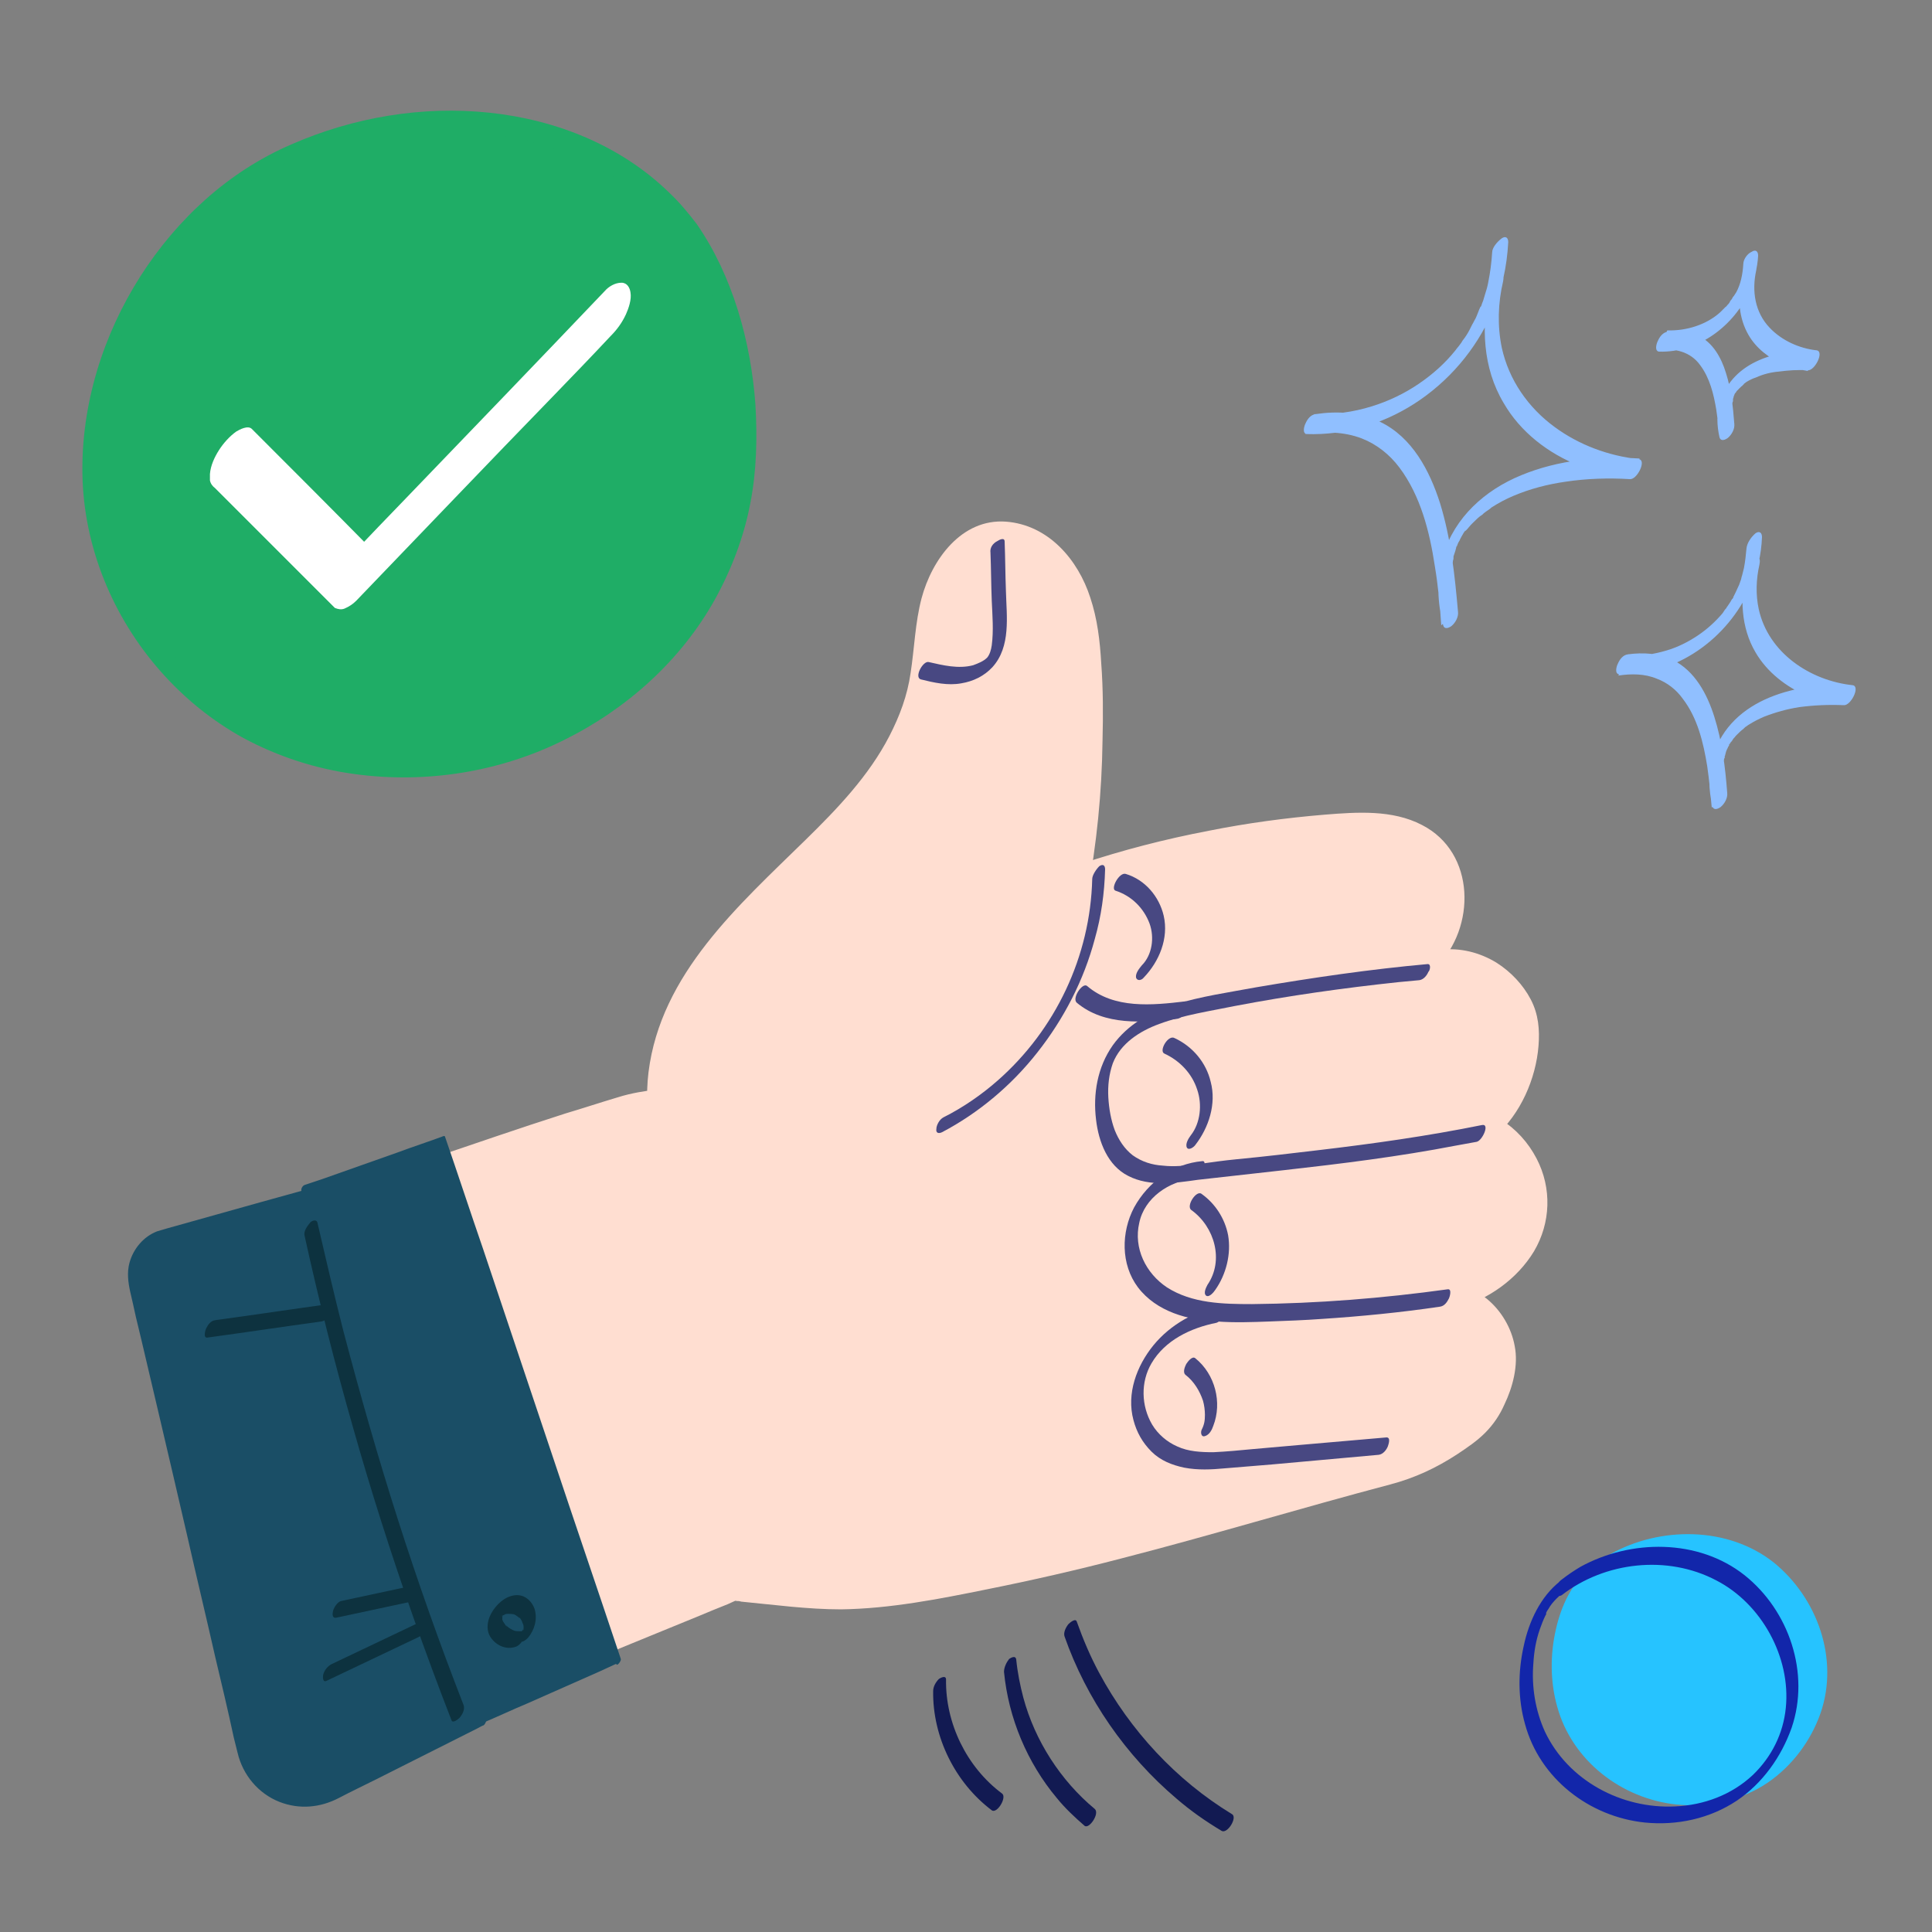 <?xml version="1.0" encoding="utf-8"?>
<!-- Generator: Adobe Illustrator 26.5.0, SVG Export Plug-In . SVG Version: 6.00 Build 0)  -->
<svg version="1.1" id="Capa_1" xmlns="http://www.w3.org/2000/svg" xmlns:xlink="http://www.w3.org/1999/xlink" x="0px" y="0px"
	 viewBox="0 0 300 300" style="enable-background:new 0 0 300 300;" xml:space="preserve">
<rect x="0" y="0" width="300" height="300" fill="#808080" stroke="none"/>
<style type="text/css">
	.st0{fill:#26C3FF;}
	.st1{fill:#1226AA;}
	.st2{fill:#90BFFF;}
	.st3{fill:#FFDED1;}
	.st4{fill:#484882;}
	.st5{fill:#1A4E66;}
	.st6{fill:#0D323F;}
	.st7{fill:#121A52;}
	.st8{fill:#1FAD66;}
	.st9{fill:#FFFFFF;}
</style>
<g>
	<path class="st0" d="M247.2,244.2c6.8-5.3,16.3-6.3,24-2.7c7.7,3.6,13.3,13.3,11.5,22.4c-1,5.3-4.3,9.9-8.6,12.6
		c-4.2,2.7-9.2,3.5-14,2.9c-7-0.9-13.8-5.3-16.8-12.5C240.3,259.7,241.5,248.6,247.2,244.2z"/>
	<path class="st0" d="M247.1,245c6.8-5.2,16.5-6.3,24.2-2.3c7,3.7,11.7,12,10.9,20c-0.4,4.1-2.3,8-5.3,10.8c-3.3,3.2-7.8,4.8-12.3,5
		c-8.3,0.4-16.7-4.1-20.3-11.7c-1.6-3.3-2.1-7.1-1.8-10.8c0.2-3.4,1.1-7,3.2-9.7c0.5-0.6,1-1.1,1.6-1.6c0.3-0.3,0.7-0.9,0.6-1.4
		c-0.1-0.5-0.5-0.2-0.8,0c-3,2.4-4.7,6.1-5.5,9.7c-0.9,3.9-0.9,8.1,0.2,12c2.3,8.4,10,14.3,18.5,15.2c4.9,0.5,10.1-0.6,14.2-3.4
		c3.8-2.6,6.7-6.5,8.2-10.8c2.9-8.4-0.5-17.9-7.3-23.4c-7.1-5.6-17.6-5.6-25.3-1.3c-1,0.6-1.9,1.2-2.8,1.9c-0.4,0.3-0.8,0.8-0.8,1.3
		C246.5,245,246.7,245.3,247.1,245z"/>
	<path class="st1" d="M242.5,247.7c6.7-5.2,16.4-6.3,24-2.3c7,3.6,11.6,11.9,10.8,19.8c-0.4,4-2.2,7.6-5.1,10.4
		c-3.3,3.1-7.6,4.7-12.1,4.9c-8.3,0.4-16.6-4-20.2-11.6c-1.5-3.3-2.1-7-1.8-10.6c0.1-1.8,0.4-3.6,1-5.3c0.3-0.8,0.5-1.4,0.9-2.2
		c0.1-0.1,0.1-0.2,0.1-0.3c-0.1,0.2,0,0,0-0.1c0.1-0.2,0.2-0.4,0.3-0.5c0.3-0.5,0.3-0.5,0.6-0.9c0.5-0.6,0.8-0.9,1.5-1.5
		c0.5-0.4,1-1.3,0.9-1.9c-0.1-0.7-0.8-0.3-1.1-0.1c-3.1,2.4-4.9,6.3-5.7,10.1c-0.9,4-0.9,8.2,0.2,12.1c2.3,8.5,10,14.4,18.6,15.3
		c5,0.5,10.1-0.6,14.3-3.4c4-2.7,6.9-6.8,8.5-11.3c2.9-8.5-0.4-18.2-7.3-23.7c-7.2-5.7-17.7-5.6-25.5-1.3c-1,0.6-1.9,1.2-2.8,1.9
		c-0.6,0.4-1.1,1.1-1.1,1.8C241.6,247.7,242,248,242.5,247.7z"/>
	<path class="st2" d="M231.7,39.2c-0.1,1.6-0.3,3.1-0.6,4.6c-0.1,0.6-0.3,1.3-0.5,1.9c-0.1,0.3-0.2,0.7-0.3,1
		c-0.1,0.2-0.1,0.3-0.2,0.5c0,0.1-0.2,0.6-0.2,0.4c-0.3,0.6-0.5,1.3-0.8,1.9c-0.2,0.3-0.3,0.6-0.5,0.9c-0.3,0.5,0.2-0.3-0.1,0.2
		c-0.1,0.2-0.2,0.4-0.3,0.6c-0.3,0.6-0.7,1.2-1.1,1.7c0,0-0.3,0.5-0.1,0.2c-0.1,0.1-0.2,0.3-0.3,0.4c-0.2,0.3-0.5,0.6-0.7,0.9
		c-1.6,2-3.5,3.7-5.7,5.2c-2.2,1.5-4.7,2.7-7.3,3.5c-2.9,0.9-5.9,1.3-8.9,1.2c-0.5,1-0.9,2-1.4,3.1c2.9-0.4,6-0.4,8.8,0.7
		c2.3,0.9,4.3,2.5,5.8,4.5c3.3,4.4,4.7,10,5.5,15.3c0.5,3,0.8,6.1,1,9.2c0.8-0.7,1.5-1.4,2.3-2.1c-0.4-1.6-0.7-3.2-0.7-4.8
		c0-0.7,0-1.3,0.1-2.1c0-0.3,0.1-0.6,0.1-0.9c0-0.2,0.1-0.3,0.1-0.5c0-0.1,0-0.1,0-0.2c0-0.2,0,0.1,0-0.1c0.1-0.3,0.2-0.6,0.3-0.9
		c0-0.1,0.1-0.3,0.1-0.4c0-0.1,0.2-0.6,0.1-0.2c0.1-0.3,0.2-0.6,0.4-0.9c0.1-0.1,0.1-0.3,0.2-0.4c0.2-0.4-0.1,0.2,0.1-0.2
		c0.1-0.2,0.3-0.5,0.4-0.7c0.1-0.1,0.2-0.3,0.3-0.4c0.1-0.2-0.2,0.3,0,0.1c0.1-0.1,0.1-0.1,0.2-0.2c0.2-0.2,0.4-0.5,0.6-0.7
		c0.1-0.1,0.2-0.2,0.3-0.3c0,0,0.2-0.2,0,0c-0.2,0.2,0.1-0.1,0.1-0.1c0.4-0.4,0.9-0.9,1.4-1.2c0.1-0.1,0.1-0.1,0.2-0.2
		c0,0-0.2,0.1,0,0c0.1-0.1,0.3-0.2,0.4-0.3c0.3-0.2,0.6-0.4,0.8-0.6c1.1-0.7,2.2-1.3,3.4-1.8c2.6-1.1,5.3-1.8,8.1-2.2
		c3.3-0.5,6.7-0.6,10-0.4c1.1,0.1,2.6-2.9,1.4-3.1c-4.7-0.5-9.3-2.2-13.1-5c-4.1-3-7.1-7.3-8.2-12.3c-0.7-3.4-0.6-6.9,0.2-10.3
		c0.1-0.5,0.2-1.4-0.6-1.1c-0.7,0.2-1.4,1.2-1.5,1.9c-1.3,6.1-1.1,12.6,2.2,18.1c2.6,4.5,6.9,7.8,11.7,9.7c2.5,1,5.2,1.7,8,2
		c0.5-1,0.9-2,1.4-3.1c-6.2-0.4-12.6,0.2-18.4,2.6c-5.6,2.3-10.3,6.5-12.1,12.4c-1.1,3.6-0.9,7.4,0,10.9c0.2,0.7,0.9,0.4,1.3,0.1
		c0.6-0.5,1.1-1.4,1-2.2c-0.5-5.7-1.1-11.4-2.8-16.9c-1.6-5-4.3-10.2-9.3-12.6c-3.1-1.5-6.6-1.7-10-1.2c-0.8,0.1-1.3,0.8-1.6,1.5
		c-0.2,0.4-0.5,1.5,0.2,1.6c5.9,0.2,11.7-1.5,16.7-4.7c5.3-3.4,9.6-8.4,12.1-14.2c1.5-3.4,2.3-7.1,2.5-10.9c0-0.7-0.4-1-1-0.6
		C232.4,37.6,231.7,38.5,231.7,39.2z"/>
	<path class="st2" d="M271.2,85.1c-0.1,1-0.2,2.1-0.4,3.1c-0.1,0.4-0.2,0.8-0.3,1.2c-0.1,0.2-0.1,0.5-0.2,0.7c0,0.1-0.1,0.2-0.1,0.3
		c0,0-0.2,0.5-0.1,0.3c-0.2,0.4-0.4,0.9-0.6,1.3c-0.1,0.2-0.2,0.4-0.3,0.6c-0.2,0.3-0.1,0.1,0,0.1c-0.1,0.2-0.2,0.3-0.3,0.4
		c-0.2,0.4-0.5,0.8-0.7,1.1c-0.2,0.3-0.1,0.1,0,0c-0.1,0.1-0.1,0.2-0.2,0.3c-0.2,0.2-0.3,0.4-0.5,0.7c-1.1,1.3-2.4,2.5-3.9,3.5
		c-1.5,1-3.1,1.8-4.8,2.3c-2,0.6-4,0.9-6.1,0.8c-0.5,1-0.9,2-1.4,3.1c2-0.3,4.1-0.3,6,0.5c1.6,0.6,3,1.7,4,3.1
		c2.3,3,3.2,6.8,3.8,10.5c0.3,2.1,0.5,4.2,0.7,6.4c0.8-0.7,1.5-1.4,2.3-2.1c-0.3-1.1-0.5-2.2-0.5-3.4c0-0.4,0-0.8,0-1.2
		c0-0.2,0.1-0.5,0.1-0.7c0-0.1,0-0.2,0.1-0.3c0.1-0.3,0,0.1,0-0.2c0.1-0.2,0.1-0.4,0.2-0.7c0-0.1,0.1-0.2,0.1-0.3
		c0,0,0.2-0.4,0.1-0.2s0.1-0.2,0.1-0.2c0-0.1,0.1-0.2,0.1-0.2c0.1-0.1,0.1-0.2,0.1-0.3c0.2-0.4-0.1,0.2,0.1-0.1
		c0.1-0.2,0.2-0.3,0.3-0.4c0.1-0.1,0.3-0.4,0-0.1c0.1-0.1,0.1-0.1,0.2-0.2c0.1-0.2,0.3-0.3,0.4-0.5c0.1-0.1,0.1-0.1,0.2-0.2
		c-0.3,0.3,0,0,0.1-0.1c0.3-0.3,0.6-0.6,0.9-0.8c0.2-0.2-0.3,0.2,0.1-0.1c0.1-0.1,0.1-0.1,0.2-0.2c0.2-0.1,0.4-0.3,0.6-0.4
		c0.8-0.5,1.4-0.8,2.3-1.2c1.8-0.7,3.6-1.2,5.5-1.5c2.3-0.3,4.6-0.4,6.9-0.3c1.1,0.1,2.6-2.9,1.4-3.1c-6.6-0.7-13.1-5-14.6-11.8
		c-0.5-2.3-0.4-4.7,0.1-6.9c0.1-0.5,0.2-1.4-0.6-1.1c-0.7,0.2-1.4,1.2-1.5,1.9c-0.9,4.3-0.8,8.9,1.5,12.8c1.8,3.1,4.8,5.4,8.1,6.8
		c1.8,0.7,3.7,1.2,5.6,1.4c0.5-1,0.9-2,1.4-3.1c-8.3-0.5-18.9,1.9-21.7,11c-0.8,2.5-0.7,5.2-0.1,7.8c0.2,0.7,0.9,0.4,1.3,0.1
		c0.6-0.5,1.1-1.4,1-2.2c-0.3-4-0.8-8-2-11.8c-1.1-3.5-3-7.1-6.4-8.8c-2.2-1.1-4.7-1.2-7-0.9c-0.8,0.1-1.3,0.8-1.6,1.5
		c-0.2,0.4-0.5,1.5,0.2,1.6c8.8,0.3,16.9-5.5,20.4-13.5c1.1-2.5,1.7-5.1,1.8-7.8c0-0.7-0.4-1-1-0.6
		C271.9,83.4,271.3,84.3,271.2,85.1z"/>
	<path class="st2" d="M270.7,41c-0.1,1.6-0.4,3.1-1.1,4.4c-0.1,0.1-0.1,0.2-0.2,0.3c0.1-0.2,0.1-0.1,0,0c-0.1,0.2-0.2,0.3-0.3,0.4
		c-0.1,0.2-0.2,0.4-0.4,0.6c0.2-0.3-0.1,0.1-0.1,0.2c-0.1,0.2-0.3,0.4-0.4,0.5c0,0-0.3,0.4-0.2,0.2c-0.3,0.3-0.6,0.6-0.9,0.9
		c-2.1,1.9-5.2,2.9-8.2,2.8c-0.5,1-0.9,2-1.4,3.1c2.5-0.4,5,0.2,6.5,2.3c1.5,2,2.1,4.5,2.5,6.9c0.2,1.4,0.4,2.8,0.5,4.2
		c0.8-0.7,1.5-1.4,2.3-2.1c-0.2-0.7-0.3-1.4-0.3-2.1c0-0.3,0-0.5,0-0.8c0-0.2,0-0.3,0.1-0.5c0-0.1,0-0.1,0-0.2c0-0.2-0.1,0.2,0-0.1
		c0-0.1,0.1-0.3,0.1-0.4c0-0.1,0.2-0.4,0.1-0.3c-0.1,0.2,0.1-0.2,0.1-0.2c0.2-0.4-0.1,0.1,0.1-0.1c0.1-0.1,0.1-0.2,0.2-0.3
		c0.2-0.3-0.2,0.2,0,0c0.1-0.1,0.2-0.2,0.3-0.3c0.2-0.2-0.2,0.1,0.1-0.1c0.1-0.1,0.2-0.2,0.3-0.3c0.1,0,0.3-0.3,0.2-0.2
		c-0.1,0.1,0.2-0.1,0.2-0.2c0.1-0.1,0.3-0.2,0.4-0.3c0.5-0.3,0.9-0.5,1.5-0.7c1.1-0.5,2.3-0.8,3.5-0.9c1.5-0.2,3-0.3,4.5-0.2
		c1.1,0.1,2.6-2.9,1.4-3.1c-2.7-0.3-5.4-1.5-7.3-3.5c-2.3-2.4-2.8-5.7-2.1-8.9c0.2-0.7-0.4-0.9-1-0.6c-0.7,0.5-1.1,1.3-1.3,2.1
		c-0.6,2.8-0.4,5.9,1.1,8.5c1.2,2.1,3.2,3.6,5.4,4.6c1.2,0.5,2.5,0.8,3.8,1c0.5-1,0.9-2,1.4-3.1c-5.9-0.3-13,1.5-15,7.9
		c-0.6,1.8-0.5,3.7-0.1,5.5c0.2,0.7,0.9,0.4,1.3,0.1c0.6-0.5,1.1-1.4,1-2.2c-0.2-2.7-0.5-5.4-1.3-7.9c-0.7-2.3-2-4.7-4.3-5.8
		c-1.5-0.7-3.1-0.8-4.7-0.6c-0.8,0.1-1.3,0.8-1.6,1.5c-0.2,0.4-0.5,1.5,0.2,1.6c6.1,0.2,11.7-4,14.1-9.5c0.7-1.7,1.2-3.5,1.3-5.4
		c0-0.7-0.4-1-1-0.6C271.3,39.4,270.7,40.3,270.7,41z"/>
	<path class="st3" d="M167.6,135.9c12.7-4.2,25.8-6.8,39.1-7.7c5.3-0.4,11.1-0.4,15.4,2.8c5.6,4.2,6.2,13.5,1.1,18.3
		c5.8-0.6,11.8,2.8,14.1,8.2c2.3,5.3-0.5,14.2-4.9,18c4.9,3.1,7.8,8.8,6.8,14.6c-0.9,5.8-6.6,10.3-12.2,11.8
		c4.1,0.7,7.7,6.3,7.4,10.4c-0.3,4.1-2,8.3-5.4,10.7c-3.4,2.4-7.4,4.8-11.4,5.9c-28,7.4-46.3,13.9-75.1,18.7
		c-13.2,2.2-21.6,0.1-27.7-0.3c0,0-22.7,9.6-32.4,13L56.5,185c9.9-3.1,37.8-12.9,41.9-13.5c0,0,1.5-0.2,3.6-0.5
		c-0.6-7.8,2.7-15.7,7.4-22.1c5.4-7.4,12.6-13.4,19-20c6.4-6.6,12.3-14.2,14.1-23.2c0.8-4,0.8-8.2,1.7-12.2c0.9-4,2.9-8,6.6-9.9
		c5.2-2.6,11.8,0.4,15,5.2c3.3,4.8,3.9,10.8,4.2,16.6c0.5,10.8-0.2,21.6-1.9,32.2c-1.1,6.9-2.8,13.8-6.2,19.9
		c-3.4,6.1-8.6,11.5-15.2,13.8"/>
	<path class="st3" d="M167.1,137.4c10.8-3.5,22-6,33.3-7.2c8.2-0.9,20.6-2.5,24.3,7.2c1.3,3.5,1.1,8.1-1.7,10.8
		c-0.5,0.5-0.9,1-1,1.7c-0.1,0.3-0.1,1,0.4,1c4.8-0.5,9.7,1.7,12.4,5.7c2.6,3.7,2.4,8.3,0.9,12.4c-0.8,2.1-1.9,4-3.6,5.4
		c-0.4,0.4-1.6,2.1-0.8,2.6c4.6,2.9,7.5,8.3,6.6,13.8c-0.8,5-6,8.3-10.6,9.5c-0.8,0.2-2.5,2.8-1.2,3c2.7,0.5,4.7,2.9,5.9,5.2
		c1.3,2.6,1.3,5.2,0.5,8c-0.4,1.4-1,2.6-2,3.7c-1.1,1.3-2.5,2.1-3.9,3c-3.2,2-6.4,3.5-10,4.5c-13.5,3.6-26.9,7.6-40.5,11.2
		c-6.7,1.7-13.4,3.3-20.2,4.7c-7.3,1.5-14.8,3.1-22.3,3.3c-5.3,0.2-10.6-0.5-15.9-1c-1.1-0.1-2.2-0.4-3.2,0.1
		c-1.1,0.5-2.2,0.9-3.4,1.4c-8.6,3.6-17.2,7.2-25.8,10.4c-0.9,0.3-1.7,0.6-2.6,0.9c0.2,0.1,0.4,0.1,0.6,0.2c-0.9-2.5-1.7-5-2.6-7.5
		c-2.1-6-4.1-12-6.2-18c-2.5-7.2-5-14.5-7.5-21.7c-2.2-6.3-4.3-12.6-6.5-18.8c-0.7-2.1-1.4-4.1-2.1-6.2c-0.3-1-0.6-2-1-3
		c0,0,0-0.1-0.1-0.1c-0.5,0.9-1,1.9-1.5,2.8c6.3-2,12.5-4.2,18.8-6.3c6.4-2.2,12.8-4.4,19.3-6.3c1-0.3,2-0.6,3.1-0.8
		c0.2,0,0.3-0.1,0.5-0.1c0.2,0-0.2,0,0,0c0.1,0,0.1,0,0.2,0c1.2-0.2,2.3-0.3,3.5-0.5c1.1-0.2,1.9-1.6,1.9-2.6
		c-0.9-14.3,10.1-25.1,19.6-34.2c5-4.8,9.9-9.6,13.9-15.2c3.9-5.5,6.7-11.7,7.5-18.5c0.7-5.6,0.4-14,6.4-16.9
		c5.2-2.6,11.6,1,14.5,5.4c3.7,5.7,3.9,12.9,4,19.5c0.2,7.7-0.3,15.4-1.3,23.1c-1.7,12.7-4.6,27.7-16.5,34.9c-1.3,0.8-2.6,1.4-4,1.9
		c-0.7,0.3-1.3,1.1-1.5,1.9c-0.1,0.5-0.1,1.4,0.6,1.1c6.3-2.3,11.4-7.1,15-12.7c4.1-6.3,6.2-13.7,7.5-21.1c1.5-7.9,2.3-16,2.4-24
		c0.1-4,0.1-8-0.2-12c-0.2-3.5-0.6-6.9-1.7-10.2c-1.9-5.9-6.5-11.3-13.1-11.8c-6.9-0.5-11.5,5.9-13.1,11.9c-1,3.8-1.1,7.7-1.7,11.6
		c-0.5,3.5-1.7,6.7-3.3,9.8c-3.2,6.2-8.1,11.3-13,16.1c-10.4,10.2-22.5,20.8-24.4,36.1c-0.2,1.7-0.3,3.5-0.1,5.2
		c0.6-0.9,1.2-1.7,1.9-2.6c-2.3,0.3-4.4,0.6-6.6,1.3c-2.7,0.8-5.4,1.7-8.1,2.5c-7.2,2.3-14.4,4.8-21.5,7.2c-3.2,1.1-6.3,2.1-9.5,3.1
		c-0.9,0.3-1.9,1.8-1.5,2.8c0.9,2.5,1.7,5,2.6,7.5c2.1,6,4.1,12,6.2,18c2.5,7.2,5,14.5,7.5,21.7c2.2,6.3,4.3,12.6,6.5,18.8
		c0.7,2.1,1.4,4.1,2.1,6.2c0.3,1,0.6,2.1,1,3c0,0,0,0.1,0.1,0.1c0.1,0.3,0.4,0.3,0.6,0.2c9-3.2,17.8-7,26.7-10.6
		c1.4-0.6,2.9-1.2,4.4-1.8c0.4-0.2,0.7-0.3,1.1-0.5c0.1,0,0.2-0.1,0.2-0.1c0.1,0-0.1,0.1-0.1,0.1c0.3,0,0.6,0,0.9,0.1
		c5.2,0.5,10.3,1.2,15.5,1.2c7.6-0.1,15.2-1.6,22.6-3.1c7-1.4,14-3,20.9-4.8c14-3.6,27.8-7.8,41.8-11.5c3.8-1,7.2-2.6,10.4-4.7
		c1.5-1,3-2,4.3-3.3c1.3-1.3,2.3-2.8,3-4.4c1.3-2.7,2.2-6.1,1.6-9.1c-0.5-2.8-2.1-5.5-4.3-7.3c-1-0.8-2.1-1.4-3.4-1.6
		c-0.4,1-0.8,2-1.2,3c4.8-1.3,9.3-4.5,11.9-8.8c2.6-4.4,2.8-9.8,0.4-14.4c-1.3-2.5-3.2-4.6-5.6-6.1c-0.3,0.9-0.5,1.7-0.8,2.6
		c3.9-3.4,6.3-8.9,6.7-14c0.2-2.5,0-4.9-1.2-7.2c-1.2-2.3-3.1-4.3-5.3-5.7c-2.6-1.6-5.7-2.4-8.8-2c-0.2,0.9-0.4,1.8-0.6,2.7
		c6.2-6.1,6.2-17.8-2.2-22.1c-4.6-2.4-10.1-2-15.1-1.6c-6,0.5-12,1.3-18,2.5c-6.8,1.3-13.4,3-20,5.2c-0.7,0.2-1.3,1.2-1.5,1.9
		C166.4,136.8,166.4,137.7,167.1,137.4z"/>
	<path class="st4" d="M221.7,149.7c-8.9,0.8-17.8,2.1-26.6,3.6c-4.3,0.8-8.6,1.4-12.8,2.7c-3.7,1.1-7.2,3.1-9.5,6.3
		c-2.4,3.4-3.1,7.6-2.6,11.6c0.4,3.4,1.8,7.1,5,8.7c3.3,1.7,7.3,1.1,10.8,0.6c4.5-0.5,8.9-1,13.4-1.5c8.9-1,17.8-2.1,26.6-3.8
		c1.1-0.2,2.2-0.4,3.3-0.6c0.9-0.2,2.1-2.9,0.8-2.6c-8.4,1.7-16.9,2.9-25.4,3.9c-4.2,0.5-8.4,1-12.6,1.4c-2.1,0.2-4.2,0.5-6.3,0.8
		c-1.7,0.2-3.5,0.4-5.2,0.2c-1.7-0.1-3.3-0.6-4.7-1.6c-1.3-1-2.2-2.4-2.8-3.9c-0.6-1.6-0.9-3.4-1-5.1c-0.1-1.8,0.1-3.6,0.7-5.3
		c1.2-3.1,4.2-5,7.2-6.1c3.8-1.4,7.9-2,11.8-2.8c8.4-1.6,16.9-2.8,25.4-3.7c1.1-0.1,2.1-0.2,3.2-0.3c0.7-0.1,1.2-0.8,1.4-1.3
		C222,150.8,222.3,149.7,221.7,149.7z"/>
	<path class="st4" d="M186.7,180.3c-4.5,0.4-8.4,3.2-10.6,7.2c-2,3.8-2.1,8.8,0.6,12.4c2.9,3.8,7.8,5.1,12.3,5.3
		c2.7,0.2,5.4,0.1,8.1,0c2.7-0.1,5.5-0.2,8.2-0.4c6.1-0.4,12.2-1,18.3-1.9c0.7-0.1,1.1-0.7,1.4-1.3c0.1-0.2,0.5-1.5-0.2-1.4
		c-10.1,1.4-20.2,2.2-30.4,2.3c-4.5,0-9.3-0.1-13.2-2.6c-3.3-2.2-5.2-6.1-4.3-10c0.8-3.9,4.6-6.5,8.6-6.9c0.7-0.1,1.2-0.8,1.4-1.3
		C187,181.4,187.3,180.2,186.7,180.3z"/>
	<path class="st4" d="M189.8,202.7c-4.1,0.8-8,2.9-10.7,6.2c-2.6,3.2-4.2,7.5-3.1,11.6c0.5,1.9,1.4,3.5,2.8,4.9
		c1.4,1.4,3.2,2.1,5.1,2.5c2.1,0.4,4.2,0.3,6.3,0.1c2.4-0.2,4.8-0.4,7.3-0.6c5.5-0.5,11.1-1,16.6-1.5c0.7-0.1,1.2-0.8,1.4-1.3
		c0.1-0.3,0.5-1.4-0.2-1.4c-4.6,0.4-9.2,0.8-13.8,1.2c-2.3,0.2-4.5,0.4-6.8,0.6c-2.1,0.2-4.2,0.4-6.3,0.5c-1.9,0-3.9-0.1-5.6-0.9
		c-1.6-0.7-3-1.9-3.9-3.4c-1.7-2.9-1.8-6.6-0.1-9.5c2.1-3.6,6.1-5.5,10.1-6.3C189.9,205.1,191.1,202.4,189.8,202.7z"/>
	<path class="st4" d="M184,155.5c-5.1,0.6-11,1.2-15.2-2.4c-0.7-0.6-2.4,1.9-1.6,2.6c4.3,3.6,10.3,3.1,15.6,2.5
		c0.7-0.1,1.2-0.8,1.4-1.3C184.3,156.6,184.7,155.4,184,155.5z"/>
	<path class="st4" d="M169.6,136.5c-0.3,12-5.7,23.4-14.7,31.3c-2.5,2.2-5.4,4.2-8.4,5.7c-0.6,0.3-1.1,1.2-1.1,1.8
		c-0.1,0.6,0.3,0.8,0.9,0.5c5.7-3,10.8-7.3,14.8-12.4c4.1-5.2,7.2-11.2,8.9-17.6c1-3.5,1.5-7.1,1.6-10.8c0-0.6-0.3-0.9-0.9-0.5
		C170.2,135,169.6,135.9,169.6,136.5z"/>
	<path class="st4" d="M180.8,163.6c2.4,1.1,4.3,3.1,5.1,5.6c0.8,2.3,0.5,5.2-1,7.1c-0.3,0.4-0.9,1.3-0.6,1.9
		c0.3,0.5,1.1-0.1,1.3-0.4c2.1-2.7,3.3-6.4,2.4-9.8c-0.7-3-2.8-5.5-5.6-6.8C181.4,160.6,179.9,163.2,180.8,163.6z"/>
	<path class="st4" d="M185,187.9c3.6,2.6,5.1,7.8,2.5,11.6c-0.2,0.4-0.7,1.3-0.2,1.7c0.5,0.3,1.2-0.6,1.4-0.9c1.7-2.4,2.5-5.6,2-8.5
		c-0.5-2.6-2-4.9-4.1-6.4C185.8,184.7,184.1,187.3,185,187.9z"/>
	<path class="st4" d="M184.1,213.5c1.3,1,2.2,2.5,2.7,4c0.2,0.7,0.3,1.5,0.3,2.2c0,0.9-0.1,1.5-0.5,2.3c-0.2,0.4-0.1,1.2,0.5,1
		c0.7-0.2,1.1-1,1.3-1.6c1.4-3.6,0.3-8-2.8-10.5c-0.5-0.4-1.2,0.6-1.4,0.9C184,212.2,183.6,213.1,184.1,213.5z"/>
	<path class="st4" d="M177.6,151.8c2.4-2.5,3.9-6.1,3.1-9.6c-0.7-3-2.9-5.6-5.9-6.5c-1-0.3-2.4,2.3-1.6,2.6c2.5,0.8,4.4,2.7,5.3,5.1
		c0.8,2.2,0.4,4.9-1.2,6.5c-0.4,0.5-1,1.2-0.9,1.9C176.6,152.4,177.3,152.2,177.6,151.8z"/>
	<path class="st4" d="M153.8,85.8c0.1,2.5,0.1,5,0.2,7.5c0.1,2.3,0.3,4.6,0,6.9c-0.1,0.7-0.3,1.4-0.7,1.9c-0.6,0.6-1.4,0.9-2.2,1.2
		c-2.3,0.6-4.7,0-6.9-0.5c-0.9-0.2-2.3,2.4-1.2,2.7c2,0.5,4.2,1,6.3,0.6c1.8-0.3,3.5-1.1,4.8-2.5c2.9-3.2,2.2-7.9,2.1-11.8
		c-0.1-2.6-0.1-5.1-0.2-7.7c0-0.7-0.8-0.3-1.1-0.1C154.1,84.4,153.7,85.1,153.8,85.8z"/>
	<path class="st5" d="M96,258c-8.7-25.9-18.6-55.2-27.3-81.1l-21.5,7.7c8.7,25.9,19.1,56.8,27.8,82.7L96,258z"/>
	<path class="st5" d="M96.4,257.6c-3.5-10.5-7.1-21-10.6-31.5c-3.6-10.7-7.2-21.5-10.8-32.2c-2-5.8-3.9-11.6-5.9-17.4
		c0-0.1-0.2-0.1-0.2-0.1c-2.4,0.9-4.9,1.7-7.3,2.6c-3.9,1.4-7.7,2.7-11.6,4.1c-0.9,0.3-1.8,0.6-2.7,0.9c-0.3,0.1-0.6,0.6-0.5,0.9
		c3.6,10.6,7.2,21.3,10.7,31.9c3.7,11,7.4,22,11.1,33c2,5.9,4,11.8,6,17.7c0,0.1,0.2,0.1,0.2,0.1c2.4-1,4.7-2.1,7.1-3.1
		c3.8-1.7,7.5-3.3,11.3-5c0.9-0.4,1.7-0.8,2.6-1.2c0.2-0.1,0.4-0.4,0.5-0.6c0-0.1,0.1-0.5-0.2-0.4c-2.4,1-4.7,2.1-7.1,3.1
		c-3.8,1.7-7.5,3.3-11.3,5c-0.9,0.4-1.7,0.8-2.6,1.2c0.1,0,0.1,0,0.2,0.1c-3.6-10.6-7.2-21.3-10.7-31.9c-3.7-11-7.4-22-11.1-33
		c-2-5.9-4-11.8-6-17.7c-0.2,0.3-0.3,0.6-0.5,0.9c2.4-0.9,4.9-1.7,7.3-2.6c3.9-1.4,7.7-2.7,11.6-4.1c0.9-0.3,1.8-0.6,2.7-0.9
		c-0.1,0-0.1,0-0.2-0.1c3.5,10.5,7.1,21,10.6,31.5c3.6,10.7,7.2,21.5,10.8,32.2c2,5.8,3.9,11.6,5.9,17.4
		C95.8,258.8,96.5,257.9,96.4,257.6z"/>
	<path class="st5" d="M47.4,185.2l-22.6,6.3c-3.4,0.9-5.4,4.4-4.6,7.8l17,72.5c1.6,6.6,8.9,10.1,15,7l22.9-11.6"/>
	<path class="st5" d="M47.6,184.7c-4.7,1.3-9.4,2.6-14,3.9c-2.5,0.7-5,1.4-7.5,2.1c-0.6,0.2-1.1,0.3-1.7,0.5
		c-2.1,0.8-3.7,2.7-4.3,4.9c-0.4,1.5-0.2,3,0.1,4.4c0.3,1.3,0.6,2.6,0.9,4c1.2,4.9,2.3,9.8,3.5,14.8c1.5,6.4,3,12.8,4.5,19.3
		c1.4,6.2,2.9,12.4,4.3,18.6c1,4.2,2,8.4,2.9,12.6c0.2,0.8,0.4,1.6,0.6,2.4c0.8,3.4,3.2,6.3,6.5,7.6c3.1,1.2,6.3,0.9,9.2-0.6
		c1.9-1,3.8-1.9,5.8-2.9c5.2-2.6,10.5-5.3,15.7-7.9c0.4-0.2,0.7-0.4,1-0.5c0.3-0.2,0.7-1.2,0.1-0.9c-4.1,2.1-8.2,4.1-12.2,6.2
		c-2.6,1.3-5.3,2.7-7.9,4c-1.6,0.8-3.2,1.8-5,2.2c-4.3,1-8.9-1-11.1-4.7c-0.8-1.2-1.1-2.6-1.5-4c-0.8-3.4-1.6-6.8-2.4-10.2
		c-1.3-5.8-2.7-11.5-4-17.3c-1.5-6.5-3-12.9-4.5-19.4c-1.3-5.4-2.5-10.9-3.8-16.3c-0.6-2.7-1.3-5.4-1.9-8.2
		c-0.2-0.8-0.3-1.5-0.2-2.3c0.3-2.4,1.9-4.2,4.2-4.8c1.5-0.4,3-0.9,4.6-1.3c5.6-1.6,11.2-3.1,16.8-4.7c0.4-0.1,0.8-0.2,1.2-0.3
		C47.6,185.6,48,184.6,47.6,184.7z"/>
	<path class="st6" d="M47.3,191.9c2.2,10,4.7,19.9,7.5,29.7c2.8,9.9,5.9,19.6,9.3,29.3c1.9,5.4,3.9,10.8,6,16.2
		c0.2,0.6,1.1-0.2,1.3-0.4c0.4-0.5,0.8-1.2,0.6-1.9c-3.7-9.5-7.1-19.1-10.2-28.8c-3.1-9.7-5.9-19.5-8.5-29.4
		c-1.4-5.5-2.7-11.1-4-16.7c-0.1-0.6-0.8-0.4-1.1-0.1C47.7,190.4,47.1,191.2,47.3,191.9z"/>
	<path class="st6" d="M81.3,253.2c-0.1,0-0.1,0-0.2,0.1c0,0-0.3,0,0,0c-0.1,0-0.2,0-0.4,0c-0.3,0-0.5,0-0.8-0.1c0.1,0,0.1,0,0.2,0.1
		c-0.6-0.2-1.1-0.5-1.5-0.9c0,0.1,0.1,0.1,0.1,0.2c-0.2-0.2-0.3-0.4-0.5-0.7c-0.1-0.1-0.1-0.2-0.2-0.4c0.1,0.2,0,0,0,0
		c0-0.1,0-0.1,0-0.2c0,0,0-0.2,0-0.2c0,0,0,0.3,0,0c0-0.1,0-0.1,0-0.2c0,0.1-0.1,0.3,0,0.1c0-0.1,0.1-0.3,0-0.1c-0.1,0.3,0,0,0,0
		c0.1-0.2-0.2,0.4-0.1,0.1c0-0.1,0.2-0.3,0,0c-0.2,0.2,0,0.1,0,0c0,0,0.1-0.1,0.1-0.1c-0.1,0.1-0.1,0.1-0.2,0.2c0,0,0.1-0.1,0.2-0.1
		c0,0,0.1-0.1,0.1-0.1c-0.1,0-0.1,0.1-0.2,0.1c0.1-0.1,0.2-0.2,0.3-0.2c0.2-0.1-0.2,0.1,0,0c0.1,0,0.1-0.1,0.2-0.1
		c0.1-0.1,0.3-0.1,0.4-0.1c0.2-0.1-0.2,0,0,0c0.1,0,0.1,0,0.2,0c0.3,0,0.5,0,0.8,0.1c-0.1,0-0.1,0-0.2-0.1c0.4,0.1,0.8,0.4,1.1,0.7
		c0-0.1-0.1-0.1-0.1-0.2c0.2,0.2,0.4,0.5,0.5,0.8c0,0.1,0.1,0.2,0.1,0.2c0,0,0,0.1,0,0.1c0,0.1,0,0.1,0,0c0.1,0.1,0.1,0.3,0.1,0.5
		c0,0.1,0,0.1,0,0.2c0,0.3,0-0.2,0,0c0,0.1,0,0.2,0,0.2c0,0.3,0-0.1,0-0.1c0,0.1,0,0.1-0.1,0.2c-0.1,0.2,0.2-0.4,0-0.1
		c-0.1,0.2,0.2-0.4,0-0.1c-0.1,0.2,0.3-0.4,0.1-0.1c-0.2,0.3-0.5,0.7-0.6,1c-0.1,0.2-0.1,0.6,0,0.8c0.3,0.6,1.1-0.2,1.3-0.4
		c1-1.2,1.5-2.9,1-4.5c-0.4-1.1-1.3-2-2.5-2.1c-1.6-0.1-3,1-3.9,2.3c-0.9,1.3-1.3,3.1-0.3,4.4c0.9,1.2,2.4,1.8,3.8,1.3
		c0.6-0.2,1.2-1,1.3-1.6C82,253.8,82,253,81.3,253.2z"/>
	<path class="st6" d="M65.8,251.6c-4.8,2.3-9.5,4.5-14.3,6.8c-0.6,0.3-1.1,0.9-1.3,1.6c-0.1,0.4-0.1,1.3,0.5,1
		c4.8-2.3,9.5-4.5,14.3-6.8c0.6-0.3,1.1-0.9,1.3-1.6C66.5,252.2,66.5,251.3,65.8,251.6z"/>
	<path class="st6" d="M64.2,246.2c-3.7,0.8-7.5,1.6-11.2,2.4c-0.6,0.1-1.2,1.1-1.3,1.6c-0.1,0.5-0.1,1.1,0.5,1
		c3.7-0.8,7.5-1.6,11.2-2.4c0.6-0.1,1.2-1.1,1.3-1.6C64.9,246.7,64.9,246.1,64.2,246.2z"/>
	<path class="st6" d="M51.1,202.5c-5.9,0.8-11.8,1.7-17.7,2.5c-0.7,0.1-1.1,0.7-1.4,1.3c-0.1,0.2-0.5,1.5,0.2,1.4
		c5.9-0.8,11.8-1.7,17.7-2.5c0.7-0.1,1.1-0.7,1.4-1.3C51.4,203.7,51.8,202.4,51.1,202.5z"/>
	<path class="st7" d="M165.3,254.1c3.4,9.7,9.5,18.5,17.4,25.2c2.2,1.9,4.5,3.5,7,5c0.9,0.5,2.5-2.1,1.6-2.6
		c-8.7-5.3-15.8-13-20.6-21.9c-1.4-2.6-2.5-5.2-3.5-8c-0.2-0.6-1.1,0.2-1.3,0.4C165.5,252.7,165.1,253.5,165.3,254.1z"/>
	<path class="st7" d="M155.9,259.6c0.7,7.2,3.6,14.1,8.2,19.6c1.3,1.6,2.8,3,4.3,4.3c0.7,0.6,2.4-1.9,1.6-2.6
		c-5.3-4.4-9.3-10.6-11.1-17.3c-0.5-1.9-0.9-3.9-1.1-5.9c-0.1-0.7-0.8-0.3-1.1-0.1C156.3,258.1,155.9,258.9,155.9,259.6z"/>
	<path class="st7" d="M144.9,262.6c-0.1,7.1,3.4,14.2,9.1,18.5c0.8,0.6,2.4-2,1.6-2.6c-5.5-4.1-8.8-10.9-8.7-17.7
		c0-0.7-0.8-0.3-1.1-0.1C145.3,261.2,144.9,261.9,144.9,262.6z"/>
	<path class="st8" d="M103,31.4c-15.4-15-40.5-15.7-59.7-6.8s-33,33-28.6,55.8c2.6,13.2,10.8,24.6,21.3,31.2
		c10.5,6.6,22.9,8.7,34.8,7.1c17.3-2.3,34.4-13.2,41.8-31C120.1,70,115.3,43.4,103,31.4z"/>
	<path class="st8" d="M103.9,29.9C96.4,22.6,86.4,18.6,76,17.5c-10.4-1.1-21.1,0.7-30.7,4.9C35.5,26.6,27.5,34,21.8,42.9
		c-5.8,9.1-9.2,19.9-9,30.8c0.2,11.2,4.7,22.1,12.1,30.5c3.7,4.2,8,7.7,12.9,10.4c5.4,2.9,11.3,4.8,17.3,5.6
		c11,1.5,22.5-0.3,32.5-5.3c9.7-4.8,18.1-12.3,23.4-21.8c2.6-4.7,4.5-9.7,5.5-14.9c1-5.1,1.1-10.3,0.8-15.4
		c-0.7-9.7-3.5-19.9-9.1-28C106.9,33.1,105.5,31.4,103.9,29.9c-0.5-0.5-1.4,0.7-1.6,1c-0.3,0.5-0.7,1.4-0.2,1.9
		c3.1,3.1,5.5,6.9,7.4,10.8c2.1,4.4,3.5,9,4.4,13.7c1.8,9.5,1.8,19.8-1.5,28.9c-0.7,2-2,4.7-3.1,6.6c-0.6,1.1-1.3,2.2-2.1,3.3
		c-0.1,0.1-0.2,0.3-0.3,0.4c-0.4,0.5,0.1-0.1-0.1,0.2c-0.2,0.3-0.4,0.5-0.6,0.8c-0.4,0.5-0.8,1-1.2,1.5c-3.1,3.8-7,7.2-11.2,10
		c-8.7,5.7-18.9,8.7-29.3,8.8c-11.6,0.1-23.3-3.5-32.3-11C24,99.8,18.1,90,16,79.5c-1-5.1-1.1-10.4-0.4-15.5c0.7-5,2.2-9.8,4.3-14.3
		c2.1-4.5,4.8-8.5,8.1-12.3c1.5-1.7,3.3-3.5,5.2-5.1c1.8-1.5,3.8-2.9,5.8-4.2c4.2-2.5,8.9-4.3,13.6-5.6c4.9-1.4,10.1-2.1,15.2-2.2
		c10-0.2,20.2,2.2,28.5,7.9c2,1.4,3.9,2.9,5.7,4.7c0.5,0.5,1.4-0.7,1.6-1C104,31.3,104.4,30.4,103.9,29.9z"/>
	<path class="st9" d="M33.4,75.8c6.2,6.2,12.4,12.4,18.6,18.6c0.5,0.2,1,0.3,1.5,0.1c0.7-0.3,1.3-0.7,1.8-1.2
		c10.3-10.7,20.5-21.4,30.8-32c2.9-3,5.8-6,8.7-9.1c1-1,1.8-2.1,2.4-3.4c0.4-0.9,0.9-2.3,0.7-3.4c-0.1-0.7-0.5-1.5-1.4-1.5
		c-1,0-2,0.6-2.6,1.3C83.7,55.9,73.4,66.6,63.1,77.3c-2.9,3-5.8,6-8.7,9.1c1.1-0.4,2.2-0.7,3.3-1.1C51.5,79,45.3,72.8,39.1,66.6
		c-0.6-0.6-1.9,0.1-2.4,0.4c-1,0.7-2,1.8-2.7,2.9c-0.7,1.1-1.3,2.4-1.4,3.7c0,0.3,0,0.7,0,1C32.7,75.1,33,75.5,33.4,75.8z"/>
</g>
</svg>
